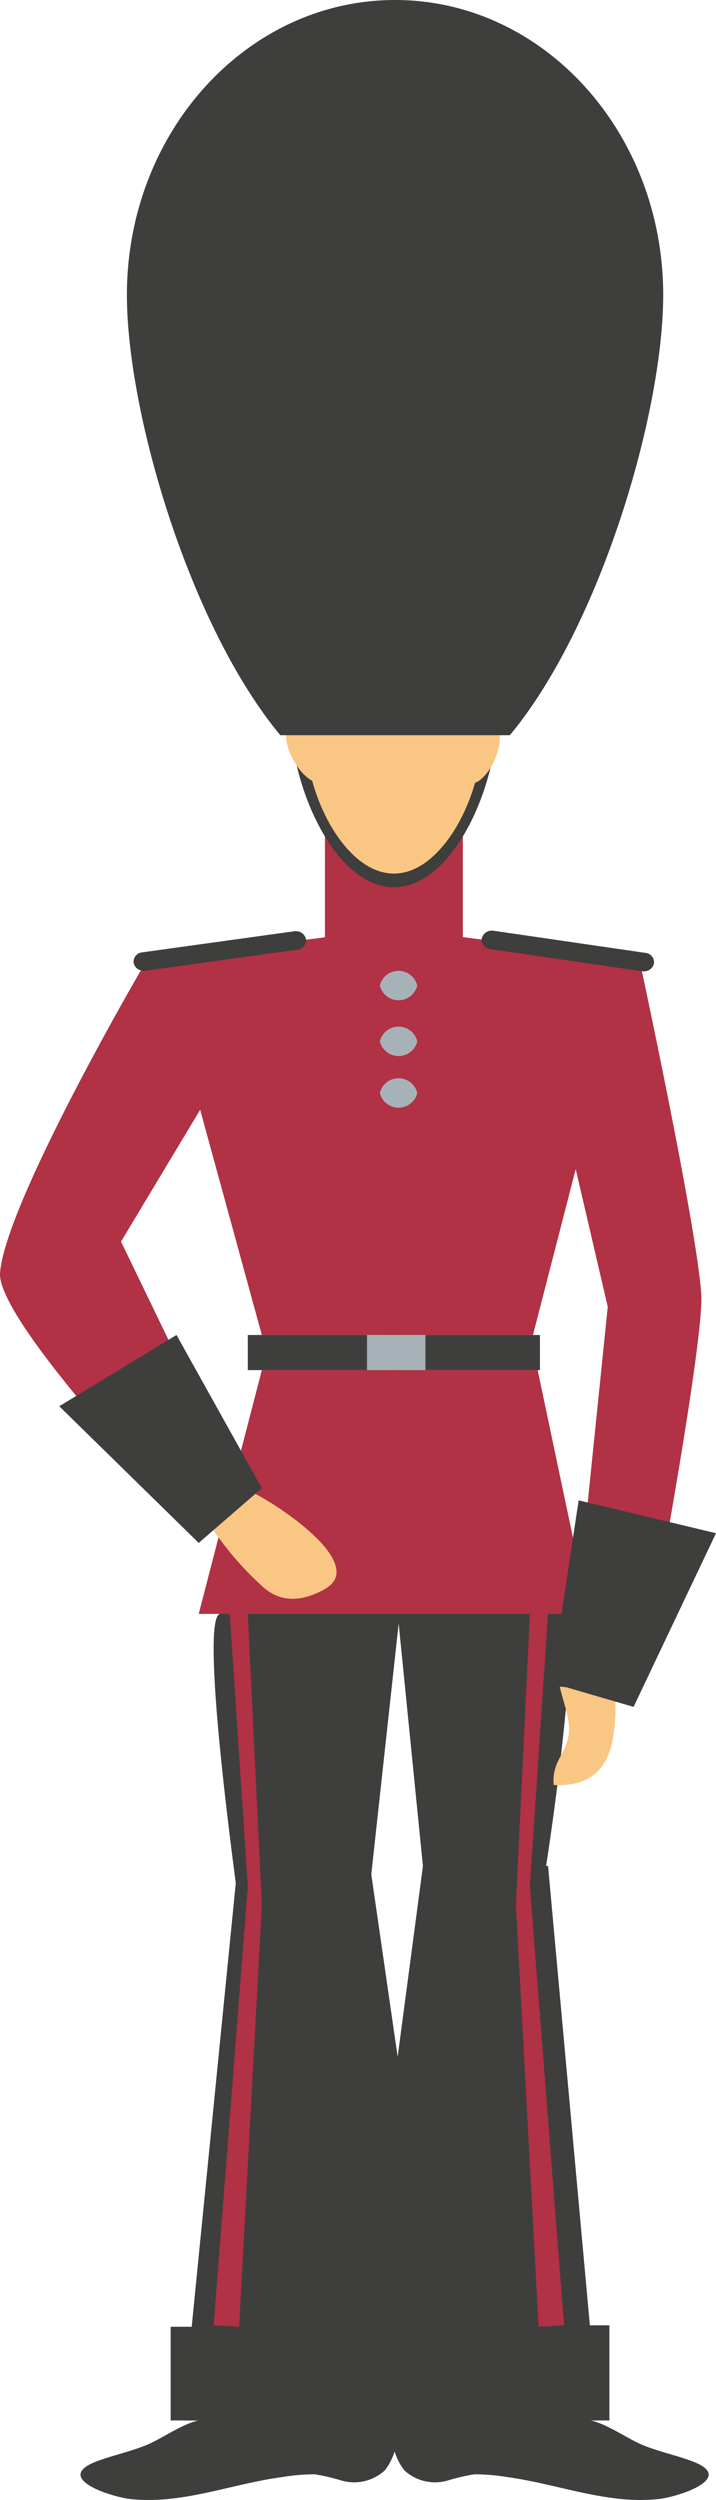 <svg xmlns="http://www.w3.org/2000/svg" width="77.012" height="268.803" viewBox="0 0 77.012 268.803">
    <defs>
        <style>
            .cls-1{fill:#3e3e3d}.cls-2{fill:#f9c683}.cls-3{fill:#b13145}.cls-4{fill:#a7b2b8}
        </style>
    </defs>
    <g id="Grupo_2582" transform="translate(-460.988 66.367)">
        <path id="Trazado_3853" d="M509.9 58.506c2.619 0-2.8 35.784-2.554 31.574l-12.162 1.14-3.272-32.714z" class="cls-1" transform="translate(11.719 47.32)"/>
        <path id="Trazado_3854" d="M509.608 79.128l5.427 59.62h-26.786l7.9-59.62z" class="cls-1" transform="translate(10.33 55.134)"/>
        <path id="Rectángulo_1667" d="M0 0H27.954V10.229H0z" class="cls-1" transform="translate(498.58 183.654)"/>
        <g id="Grupo_2581" transform="translate(479.343 106.574)">
            <path id="Trazado_3855" d="M478.315 59.638c-2.268.647 2.006 31.032 2.006 31.032l13.828 1.185 3.518-32.216s-14.706-1.328-19.352-.001z" class="cls-1" transform="translate(-473.029 -59.048)"/>
            <path id="Trazado_3856" d="M481.049 79.784l-5.835 58.716h28.812l-8.494-58.715z" class="cls-1" transform="translate(-473.952 -51.191)"/>
            <path id="Rectángulo_1668" d="M0 0H30.074V10.075H0z" class="cls-1" transform="translate(0 77.233)"/>
        </g>
        <path id="Trazado_3857" d="M510.835 66.584c0 4.254-.33 9.455-6.653 9.138-.2-2.391 1.121-3.154 1.55-5.058.4-1.79-.531-3.767-.893-5.517a20.611 20.611 0 0 1 6.256 1.474 7.293 7.293 0 0 1-.928-.334z" class="cls-2" transform="translate(16.36 49.836)"/>
        <path id="Trazado_3858" d="M512.923 49.742l8.043-31.193c0-5.838-3.442-10.574-7.689-10.574l-15.313-1.959L482.9 7.975c-4.249 0-7.688 4.735-7.688 10.574l8.547 31.193z" class="cls-3" transform="translate(5.391 27.429)"/>
        <path id="Rectángulo_1669" d="M0 0H14.832V15.996H0z" class="cls-3" transform="translate(495.939 19.409)"/>
        <path id="Trazado_3859" d="M518.472 66.679h-41.984l6.79-26.214h29.665z" class="cls-3" transform="translate(5.874 40.483)"/>
        <path id="Trazado_3860" d="M492.131 7.075c-12.318 0-16.052 3.166-16.052 3.166s-14.546 24.981-15.086 32.435c-.385 5.331 20.665 27.215 20.665 27.215l5.356-3.665L474.005 39.3l10.117-16.845z" class="cls-3" transform="translate(0 27.83)"/>
        <path id="Trazado_3861" d="M489.958 7.085a1.025 1.025 0 0 1-.945 1.145l-16.307 2.261a1.124 1.124 0 0 1-1.293-.834 1.025 1.025 0 0 1 .943-1.142l16.31-2.261a1.121 1.121 0 0 1 1.292.832z" class="cls-1" transform="translate(3.945 27.514)"/>
        <path id="Rectángulo_1670" d="M0 0H1.256V78.503H0z" class="cls-3" transform="translate(502.726 28.66)"/>
        <path id="Trazado_3862" d="M506.018-6.827c0 8.98-5.025 19.458-11.222 19.458S483.573 2.153 483.573-6.827 488.6-23.09 494.8-23.09s11.218 7.281 11.218 16.263z" class="cls-1" transform="translate(8.558 16.399)"/>
        <path id="Trazado_3863" d="M503.745-5.716c0 6.185-4.228 14.542-9.439 14.542s-9.439-8.358-9.439-14.542 4.227-11.2 9.439-11.2 9.439 5.016 9.439 11.2z" class="cls-2" transform="translate(9.049 18.738)"/>
        <path id="Trazado_3864" d="M500.569-6.243c-.713 1.736-1.953 2.933-2.768 2.675s-.892-1.875-.181-3.61 1.954-2.933 2.766-2.675.898 1.875.183 3.61z" class="cls-2" transform="translate(13.698 21.402)"/>
        <path id="Trazado_3865" d="M486.876-7.32c.889 1.671.979 3.286.194 3.609s-2.139-.771-3.032-2.441-.975-3.29-.2-3.611 2.147.773 3.038 2.443z" class="cls-2" transform="translate(8.458 21.428)"/>
        <path id="Trazado_3866" d="M512.079 12.685C521.83.934 528.571-22 528.571-34.655c0-17.514-12.911-31.712-28.841-31.712s-28.845 14.2-28.845 31.712c0 12.656 6.744 35.589 16.5 47.34z" class="cls-1" transform="translate(3.751)"/>
        <path id="Rectángulo_1671" d="M0 0H31.423V3.777H0z" class="cls-1" transform="translate(487.642 77.171)"/>
        <path id="Rectángulo_1672" d="M0 0H6.283V3.777H0z" class="cls-4" transform="translate(500.465 77.171)"/>
        <path id="Trazado_3867" d="M498.557 7.075c12.315 0 17.237 3.152 17.237 3.152s5.845 27.218 6.385 34.671c.383 5.331-6.287 40.655-6.287 40.655H508.1l4.021-39.239-5.553-23.856z" class="cls-3" transform="translate(14.236 27.83)"/>
        <path id="Trazado_3868" d="M517.093 9.736a1.121 1.121 0 0 1-1.3.823L499.5 8.187a1.019 1.019 0 0 1-.932-1.149 1.123 1.123 0 0 1 1.3-.825l16.288 2.373a1.02 1.02 0 0 1 .932 1.149z" class="cls-1" transform="translate(14.236 27.499)"/>
        <path id="Trazado_3869" d="M512.845 72.828l-8.869-2.59 2.96-19.616 14.775 3.531z" class="cls-1" transform="translate(16.29 44.332)"/>
        <path id="Trazado_3870" d="M477.72 54.083a34.121 34.121 0 0 0 5.219 6.041c2.215 2.136 4.752 1.579 6.849.39 4.79-2.719-5.589-9.534-8.736-10.843a22.52 22.52 0 0 1-3.833 4.411z" class="cls-2" transform="translate(6.151 43.972)"/>
        <path id="Trazado_3871" d="M487.4 54.2l-6.79 5.885-15-14.695 12.612-7.664z" class="cls-1" transform="translate(1.752 39.445)"/>
        <path id="Trazado_3873" d="M498.793 11.181c0 1.533-2.057 2.776-4.588 2.776s-4.589-1.242-4.589-2.776 2.053-2.781 4.589-2.781 4.588 1.248 4.588 2.781z" class="cls-3" transform="translate(10.848 28.334)"/>
        <path id="Trazado_3874" d="M494.641 10.914a2.07 2.07 0 0 1-4.024 0 2.07 2.07 0 0 1 4.024 0z" class="cls-4" transform="translate(11.228 28.685)"/>
        <path id="Trazado_3875" d="M498.793 15.531c0 1.532-2.057 2.777-4.588 2.777s-4.589-1.245-4.589-2.777 2.053-2.777 4.589-2.777 4.588 1.246 4.588 2.777z" class="cls-3" transform="translate(10.848 29.982)"/>
        <path id="Trazado_3876" d="M494.641 15.264a2.07 2.07 0 0 1-4.024 0 2.07 2.07 0 0 1 4.024 0z" class="cls-4" transform="translate(11.228 30.334)"/>
        <path id="Trazado_3877" d="M498.793 19.559c0 1.532-2.057 2.776-4.588 2.776s-4.589-1.244-4.589-2.776 2.053-2.777 4.589-2.777 4.588 1.242 4.588 2.777z" class="cls-3" transform="translate(10.848 31.509)"/>
        <path id="Trazado_3878" d="M494.641 19.291a2.07 2.07 0 0 1-4.024 0 2.07 2.07 0 0 1 4.024 0z" class="cls-4" transform="translate(11.228 31.86)"/>
        <path id="Trazado_3879" d="M480.566 122.81c-1.826.059-4.4 1.968-6.106 2.679-1.815.76-3.747 1.139-5.538 1.831-4.6 1.788 1.641 3.789 3.716 4.015 5.542.608 10.866-1.631 16.3-2.357a21.4 21.4 0 0 1 3.536-.3 22.171 22.171 0 0 1 2.972.7 4.885 4.885 0 0 0 4.577-1.146 6.736 6.736 0 0 0 1.227-5.284c-.633-2.27-4.269-1.675-6.249-1.765-4.551-.207-10.523-.732-14.585 1.471z" class="cls-1" transform="translate(2.38 70.996)"/>
        <path id="Trazado_3880" d="M512.347 122.81c1.826.059 4.4 1.968 6.1 2.679 1.818.76 3.748 1.139 5.538 1.831 4.6 1.788-1.64 3.789-3.715 4.015-5.538.608-10.866-1.631-16.3-2.357a21.427 21.427 0 0 0-3.536-.3 22.306 22.306 0 0 0-2.974.7 4.877 4.877 0 0 1-4.573-1.146 6.725 6.725 0 0 1-1.229-5.284c.629-2.27 4.269-1.675 6.248-1.765 4.552-.207 10.523-.732 14.586 1.471z" class="cls-1" transform="translate(11.572 70.996)"/>
        <path id="Trazado_3881" d="M481.327 59.539l1.51 31.246-2.443 45.4-2.742-.153 3.675-47.223-1.958-29.5z" class="cls-3" transform="translate(6.315 47.624)"/>
        <path id="Trazado_3882" d="M502.734 59.539l-1.507 31.246 2.443 45.4 2.743-.153-3.679-47.223 1.961-29.5z" class="cls-3" transform="translate(15.248 47.624)"/>
    </g>
</svg>
